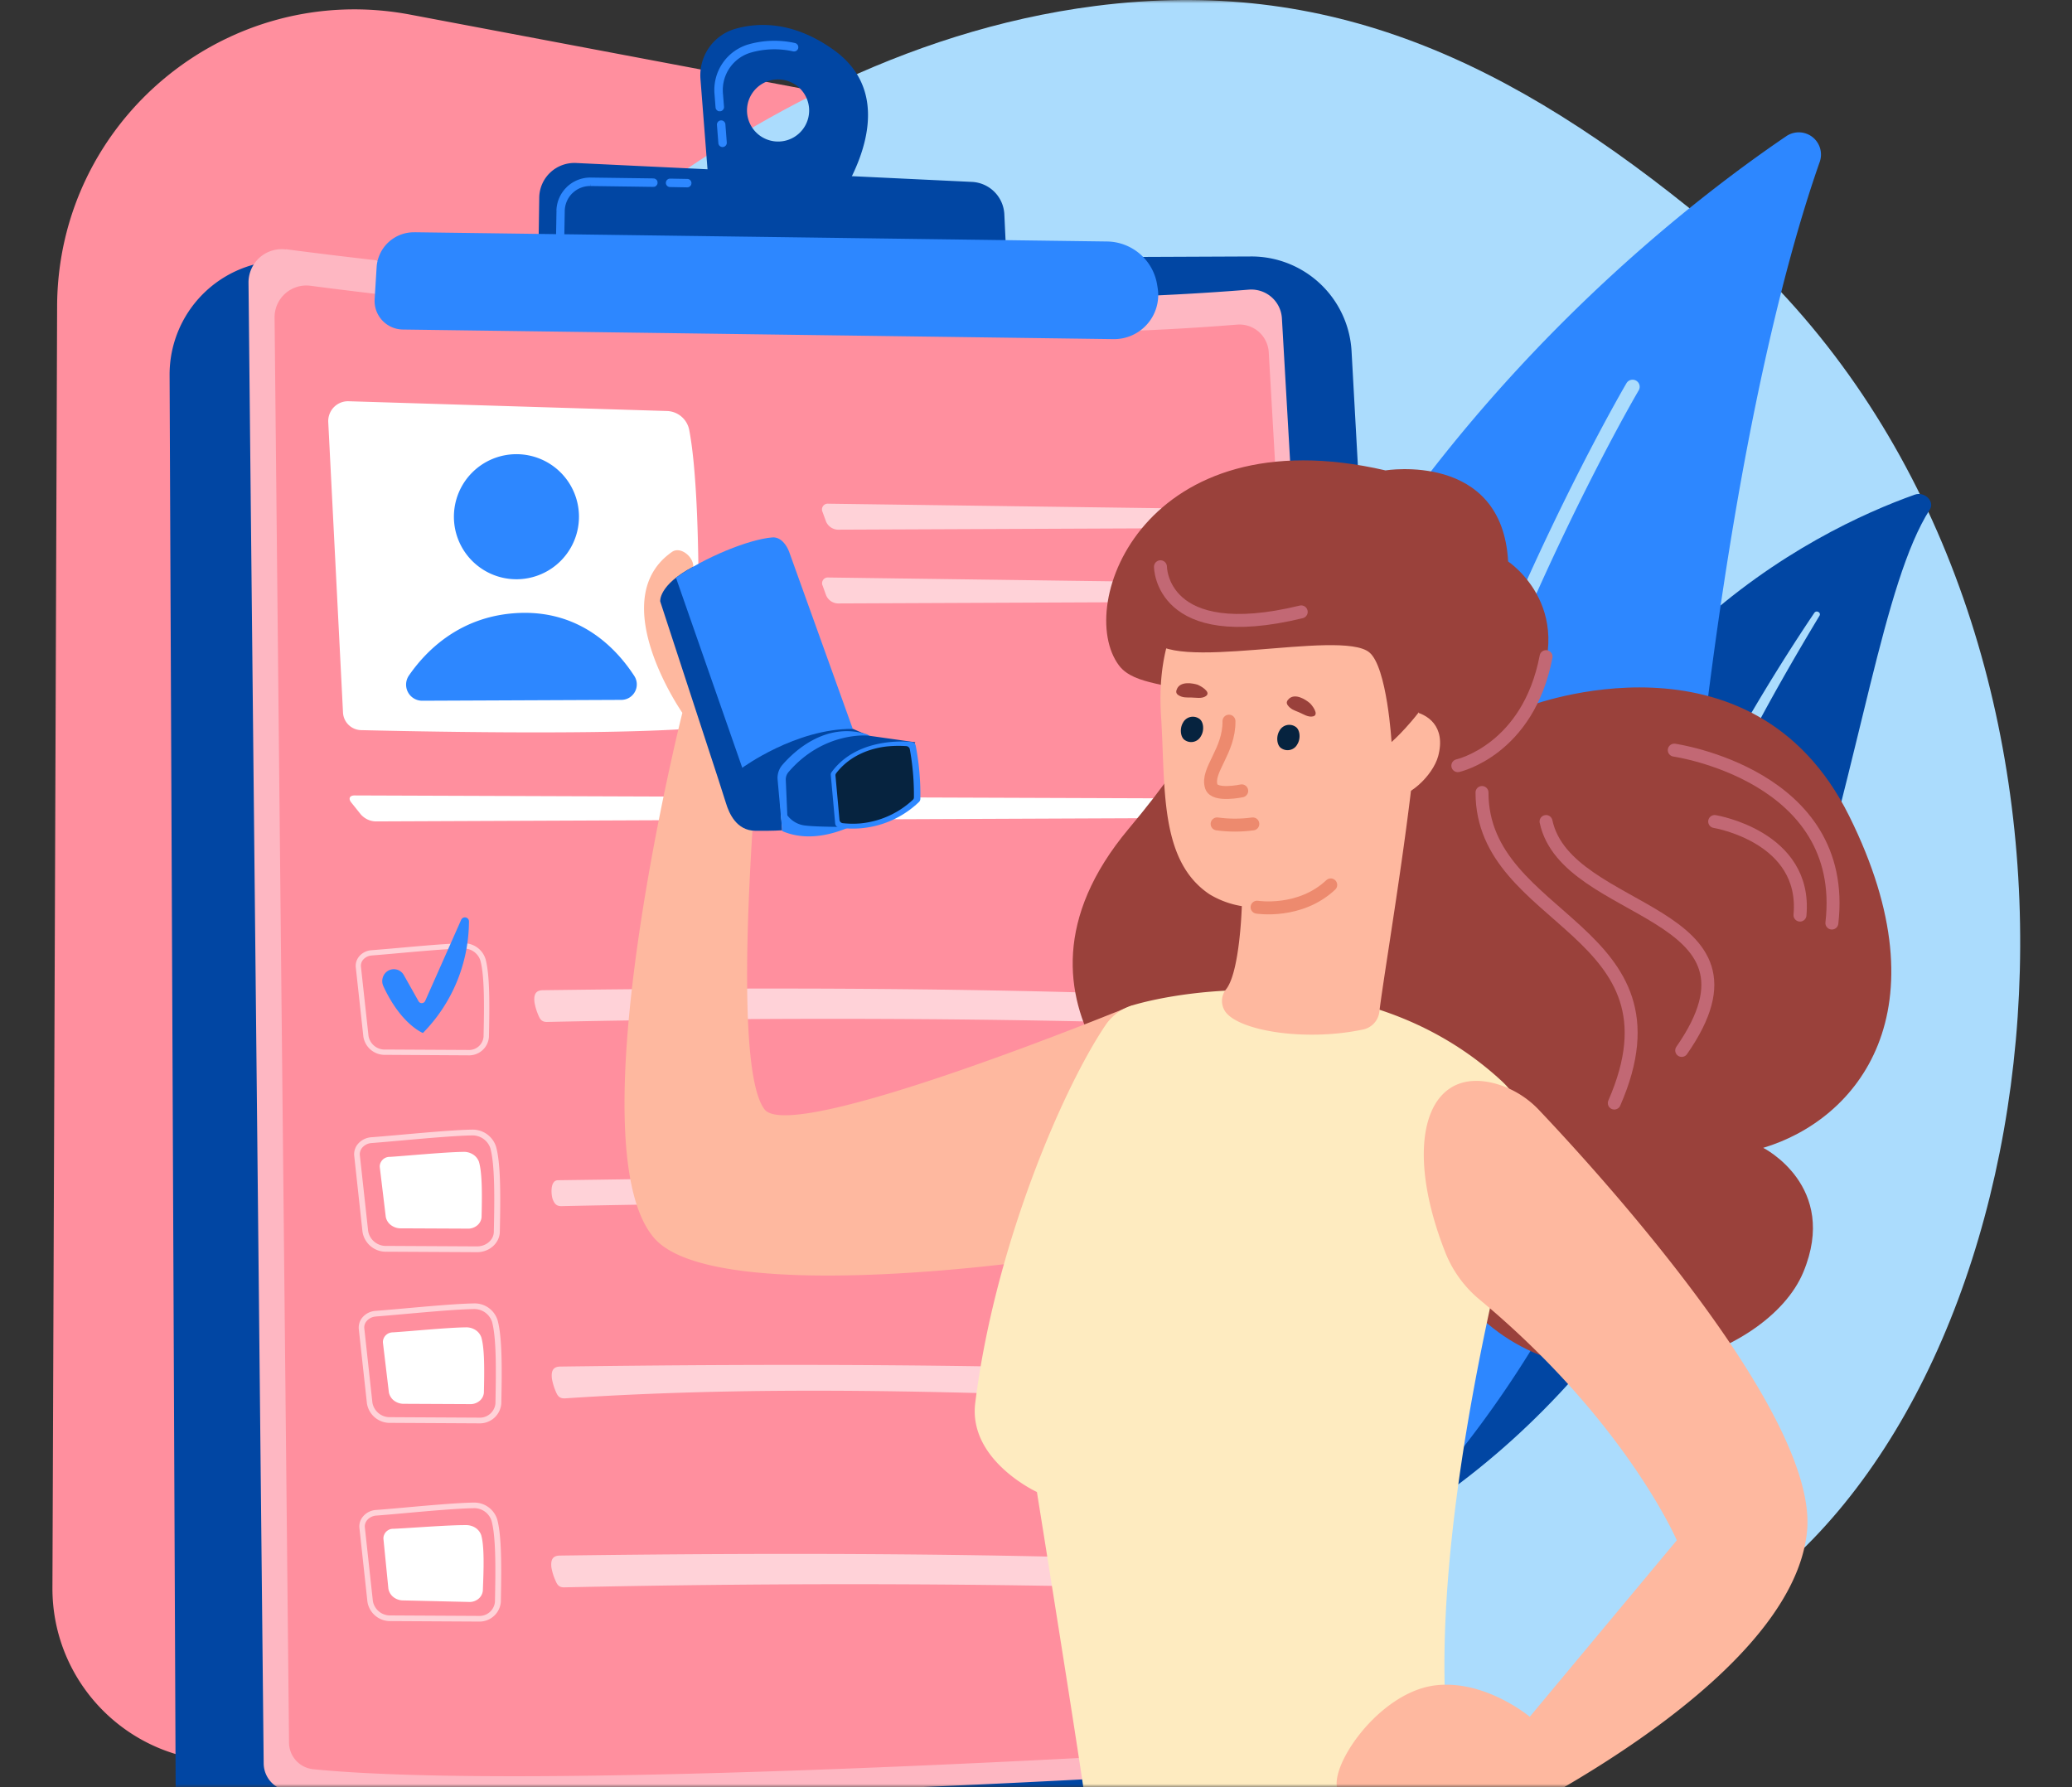 <svg width="320" height="276" fill="none" xmlns="http://www.w3.org/2000/svg"><rect width="100%" height="100%" fill="#333333" stroke="none"/><mask id="a" style="mask-type:alpha" maskUnits="userSpaceOnUse" x="0" y="0" width="320" height="276"><path fill="#fff" d="M0 0h320v276H0z"/></mask><g mask="url(#a)"><path fill-rule="evenodd" clip-rule="evenodd" d="M8.821 47.291C8.926 18.534 35.097-3.077 63.355 2.258l159.943 30.197a39.373 39.373 0 0 1 29.412 24.471C292.811 160.477 216.406 272 105.362 272H34.809c-14.79 0-26.765-12.018-26.711-26.808l.723-197.9Z" fill="#FF8F9E"/><path d="M280.008 237.662c-5.675 5.864-11.016 9.647-15.269 12.633-49.8 35.125-108.731 24.887-121.255 22.387-18.493-3.694-54.244-10.828-80.091-40.706-39.102-45.202-33.014-116.414-2.67-163.404 5.55-8.6 48.848-59.988 108.412-67.646 36.052-4.633 64.076 8.371 94.496 33.433 63.871 52.591 59.325 158.859 16.377 203.303Z" fill="#ABDCFD"/><path d="M298.038 78.693c.805-1.255-.799-2.832-2.313-2.305-15.393 5.474-54.405 24.362-65.189 77.658-13.528 66.871-37.109 84.682-61.233 92.101 0 0 28.624 2.617 53.478-15.124 61.033-43.546 60.948-130.03 75.257-152.33Z" fill="#0146A3"/><path d="M281.002 95.091c-3.967 6.582-7.782 13.245-11.305 20.041-3.522 6.795-6.881 13.667-9.945 20.658-3.065 6.991-5.91 14.072-8.434 21.267-2.524 7.195-4.764 14.474-6.944 21.81-2.227 7.319-4.423 14.706-7.497 21.843-3.074 7.137-7.163 13.966-12.616 19.814-1.364 1.457-2.764 2.895-4.251 4.237-1.487 1.341-2.993 2.676-4.553 3.958a82.86 82.86 0 0 1-10.051 6.987 90.71 90.71 0 0 1-23.347 9.44 1.89 1.89 0 0 1-1.268-.142 1.888 1.888 0 0 1-.891-.914 1.337 1.337 0 0 1 .932-1.846c1.993-.567 3.973-1.154 5.91-1.821.973-.32 1.93-.68 2.89-1.022.96-.342 1.908-.716 2.832-1.118a82.389 82.389 0 0 0 28.851-20.015 66.787 66.787 0 0 0 6.927-8.997 73.692 73.692 0 0 0 5.3-9.97c3.046-6.908 5.288-14.196 7.576-21.497 2.288-7.301 4.666-14.599 7.381-21.793a281.725 281.725 0 0 1 4.257-10.707c.735-1.774 1.511-3.531 2.285-5.295.774-1.764 1.593-3.497 2.41-5.236a323.837 323.837 0 0 1 10.603-20.491c3.824-6.698 7.849-13.263 12.171-19.668a.46.46 0 0 1 .615-.098.394.394 0 0 1 .211.251.394.394 0 0 1-.049.324Z" fill="#ABDCFD"/><path d="M180.025 255.247a5.47 5.47 0 0 0 8.396 3.451c17.844-11.87 65.26-49.972 72.32-123.605 5.975-62.18 15.104-95.32 20.298-110.091a3.429 3.429 0 0 0-5.163-3.972c-30.201 20.513-123.413 96.226-95.851 234.217Z" fill="#2D87FF"/><path d="M252.864 58.915a1.093 1.093 0 0 0-1.666.257c-.349.59-34.913 59.53-43.126 121.591a1.076 1.076 0 0 0 .219.808 1.096 1.096 0 0 0 1.953-.53c8.167-61.606 42.495-120.178 42.84-120.762a1.087 1.087 0 0 0-.22-1.364Z" fill="#ABDCFD"/><path d="m43.697 40.252 149.508-.645a15.49 15.49 0 0 1 15.531 14.637l11.97 216.713a11.43 11.43 0 0 1-11.155 12.05l-171.337 3.847a10.836 10.836 0 0 1-11.086-10.79L26.192 57.9a17.59 17.59 0 0 1 17.505-17.648Z" fill="#0146A3"/><path d="M44.158 38.49c20.426 2.683 90.669 10.944 148.698 6.24a4.767 4.767 0 0 1 3.498 1.137 4.72 4.72 0 0 1 1.625 3.302l12.504 217.698a5.438 5.438 0 0 1-5.085 5.736c-24.401 1.545-124.923 7.567-160.807 3.964a4.3 4.3 0 0 1-3.868-4.234L38.38 43.628a5.156 5.156 0 0 1 1.73-3.862 5.132 5.132 0 0 1 4.049-1.244v-.032Z" fill="#FEB7C2"/><path d="M47.945 44.132c19.659 2.577 87.261 10.53 143.105 6a4.555 4.555 0 0 1 1.789.212 4.534 4.534 0 0 1 2.646 2.313 4.55 4.55 0 0 1 .46 1.74l12.034 209.481a5.224 5.224 0 0 1-4.89 5.519c-23.485 1.492-120.218 7.281-154.747 3.821a4.154 4.154 0 0 1-3.704-4.101L42.405 49.058a4.905 4.905 0 0 1 3.471-4.752 4.852 4.852 0 0 1 2.07-.174Z" fill="#FF8F9E"/><path d="m50.693 65.134 2.281 44.912a2.862 2.862 0 0 0 2.784 2.709c8.318.201 34.248.725 48.88-.106a3.173 3.173 0 0 0 2.116-.958c.552-.57.872-1.324.9-2.116.243-8.425.751-32.947-1.212-43.187a3.614 3.614 0 0 0-3.434-2.915l-49.16-1.508a3.049 3.049 0 0 0-2.948 1.957c-.15.386-.221.799-.207 1.212Z" fill="#fff"/><path d="M89.416 79.755a9.657 9.657 0 1 1-19.314.084 9.657 9.657 0 0 1 19.314-.084ZM65.214 108.215l30.766-.132a2.394 2.394 0 0 0 2.366-2.479 2.385 2.385 0 0 0-.376-1.199c-2.646-4.08-8.128-10.055-17.595-9.753-9.128.302-14.51 5.747-17.214 9.658a2.483 2.483 0 0 0-.159 2.575 2.482 2.482 0 0 0 2.212 1.33Z" fill="#2D87FF"/><path opacity=".6" d="M182.719 81.57a1.342 1.342 0 0 0 .963-.401 1.29 1.29 0 0 0 .28-.445c.066-.168.097-.348.09-.53v-.28a1.458 1.458 0 0 0-1.413-1.386l-54.695-.74a.937.937 0 0 0-.466.068.869.869 0 0 0-.365.296.884.884 0 0 0-.08.905l.53 1.46a2.078 2.078 0 0 0 1.825 1.281l53.331-.227ZM127.954 89.185a.891.891 0 0 0-.99.804.883.883 0 0 0 .085.46l.529 1.461a2.05 2.05 0 0 0 1.826 1.28l53.357-.227a1.313 1.313 0 0 0 .947-.402c.125-.127.223-.278.286-.445.064-.168.092-.349.084-.529v-.286a1.441 1.441 0 0 0-.433-.968 1.468 1.468 0 0 0-.979-.413l-54.712-.735Z" fill="#fff"/><path d="M182.026 126.333a1.279 1.279 0 0 0 1.228-.852c.058-.17.079-.35.063-.529v-.291a1.499 1.499 0 0 0-.465-.963 1.539 1.539 0 0 0-.995-.402l-127.103-.455c-.746 0-.979.476-.53 1.058l1.52 1.895c.284.311.625.566 1.005.751.382.181.795.285 1.217.307l124.06-.519Z" fill="#fff"/><path opacity=".6" d="m72.305 162.974-12.753-.074a3.329 3.329 0 0 1-3.435-2.826l-1.17-10.695a2.351 2.351 0 0 1 .09-.899c.095-.291.244-.56.44-.794a2.733 2.733 0 0 1 1.89-.942 348.15 348.15 0 0 0 4.19-.355c3.371-.301 7.567-.677 9.922-.719h.07a3.475 3.475 0 0 1 3.434 2.423c.677 2.456.635 7.091.529 12.034a3.069 3.069 0 0 1-3.207 2.847Zm-14.902-15.415c-.252.015-.498.08-.725.19a1.97 1.97 0 0 0-.598.461 1.42 1.42 0 0 0-.338 1.058l1.169 10.695a2.527 2.527 0 0 0 2.646 2.116l12.758.069a2.247 2.247 0 0 0 2.366-2.042c.11-4.901.148-9.462-.498-11.801a2.696 2.696 0 0 0-2.699-1.826c-2.333.043-6.508.413-9.868.715-1.588.142-3.117.28-4.202.359l-.01.006Z" fill="#fff"/><path d="M59.928 149.919a1.782 1.782 0 0 1 1.349-.185c.228.059.44.165.624.312.188.144.345.324.46.53l2.281 4.048a.553.553 0 0 0 .53.286.528.528 0 0 0 .296-.101.562.562 0 0 0 .196-.233l5.561-12.531a.663.663 0 0 1 .291-.307.636.636 0 0 1 .778.17c.09.114.137.257.133.402a24.702 24.702 0 0 1-7.113 17.214s-3.37-1.297-6.112-7.239a1.842 1.842 0 0 1-.084-1.323c.13-.437.418-.809.81-1.043Z" fill="#2D87FF"/><path opacity=".6" d="m73.685 193.375-13.95-.074a3.646 3.646 0 0 1-3.752-3.09l-1.275-11.7a2.378 2.378 0 0 1 .096-.984 2.4 2.4 0 0 1 .476-.868c.259-.302.576-.548.931-.725.356-.176.742-.28 1.138-.307 1.175-.085 2.826-.233 4.577-.387 3.705-.333 8.277-.74 10.86-.788h.073a3.786 3.786 0 0 1 3.757 2.646c.736 2.677.694 7.747.577 13.155-.053 1.731-1.619 3.122-3.508 3.122Zm-.842-18.029h-.063c-2.546.048-7.118.45-10.79.783-1.757.154-3.413.302-4.593.392a2.085 2.085 0 0 0-.794.206 2.171 2.171 0 0 0-.656.503 1.68 1.68 0 0 0-.307.556 1.554 1.554 0 0 0-.064.624l1.281 11.7a2.773 2.773 0 0 0 2.868 2.297l13.95.074c1.407 0 2.566-1 2.592-2.233.117-5.361.159-10.351-.53-12.907a2.898 2.898 0 0 0-2.878-1.995h-.016Z" fill="#fff"/><path d="M60.302 178.653c2.646-.174 8.467-.735 11.203-.767a2.602 2.602 0 0 1 1.519.381c.435.262.767.666.942 1.143.529 1.773.487 5.292.407 8.573a1.865 1.865 0 0 1-.714 1.291c-.43.333-.966.499-1.508.465l-10.155-.047a2.493 2.493 0 0 1-1.588-.476 2.072 2.072 0 0 1-.83-1.297l-.927-7.699c-.013-.203.02-.405.096-.593.08-.198.198-.378.349-.529a1.61 1.61 0 0 1 .53-.344c.216-.077.446-.112.676-.101Z" fill="#fff"/><path opacity=".6" d="m73.986 219.808-13.647-.074a3.566 3.566 0 0 1-3.673-3.027l-1.254-11.447c-.032-.324 0-.651.096-.963.095-.311.253-.599.465-.846A2.918 2.918 0 0 1 58 202.44c1.148-.085 2.767-.228 4.482-.381 3.609-.323 8.097-.725 10.62-.767a3.703 3.703 0 0 1 3.747 2.593c.725 2.646.683 7.588.572 12.88a3.319 3.319 0 0 1-3.435 3.043Zm-15.944-16.495c-.27.016-.535.086-.778.207-.244.117-.46.285-.635.492a1.482 1.482 0 0 0-.365 1.148l1.25 11.446a2.714 2.714 0 0 0 2.81 2.249l13.652.074a2.42 2.42 0 0 0 2.54-2.185c.106-5.25.153-10.129-.53-12.632a2.898 2.898 0 0 0-2.894-1.952c-2.492.042-6.964.439-10.557.762-1.714.153-3.344.301-4.503.386l.01.005Z" fill="#fff"/><path d="M60.767 205.752c2.646-.169 8.387-.735 11.112-.767a2.649 2.649 0 0 1 1.514.381c.432.264.762.667.937 1.143.529 1.773.481 5.292.402 8.578a1.85 1.85 0 0 1-.71 1.286 2.211 2.211 0 0 1-1.497.466l-10.08-.048a2.487 2.487 0 0 1-1.562-.471 2.116 2.116 0 0 1-.825-1.302l-.921-7.694a1.352 1.352 0 0 1 .1-.593c.075-.199.192-.38.344-.529a1.67 1.67 0 0 1 .53-.344c.21-.073.432-.109.656-.106Z" fill="#fff"/><path opacity=".6" d="M190.574 212.098c-34.698-1.456-69.322-1.524-104.01-1.059-1.29 0-1.428.852-1.333 1.831.122.709.33 1.4.62 2.059.253.608.528 1.058 1.402 1.021 35.428-2.349 68.676-.661 103.094.455.704 0 .889-.307.995-.915.113-.782.161-1.571.143-2.36-.011-.635-.175-1.001-.911-1.032ZM190.502 241.287c-34.698-1.455-69.322-1.524-104.015-1.058-1.286 0-1.429.846-1.328 1.831.126.708.341 1.398.64 2.053.254.614.53 1.058 1.402 1.021 34.397-.741 68.677-.661 103.094.455.704 0 .884-.307.99-.915a13.51 13.51 0 0 0 .148-2.36c-.053-.63-.217-.995-.931-1.027ZM190.1 182.432c-34.698-1.461-69.211-.614-103.92-.169-1.29 0-1.058 2.365-.804 2.979.254.614.53 1.058 1.403 1.021 34.396-.746 68.676-.667 103.094.455.698 0 .884-.312.989-.921.117-.779.165-1.567.143-2.354-.026-.614-.19-.985-.905-1.011ZM187.887 153.978c-34.699-1.456-69.322-1.524-104.015-1.059-1.286 0-1.43.852-1.329 1.836a8.59 8.59 0 0 0 .609 2.043c.254.609.53 1.058 1.402 1.021 34.397-.74 68.677-.661 103.094.456.704 0 .884-.307.99-.916a13.51 13.51 0 0 0 .148-2.36c-.021-.625-.185-.99-.899-1.021ZM73.937 250.421l-13.547-.075a3.538 3.538 0 0 1-3.646-3l-1.233-11.361a2.335 2.335 0 0 1 .556-1.794 2.85 2.85 0 0 1 .9-.709 2.96 2.96 0 0 1 1.105-.297c1.143-.079 2.741-.222 4.445-.375 3.583-.323 8.044-.72 10.547-.763h.069a3.711 3.711 0 0 1 3.651 2.572c.714 2.604.672 7.53.566 12.785a3.309 3.309 0 0 1-3.413 3.017Zm-.825-17.506h-.053c-2.477.043-6.943.434-10.489.757-1.703.154-3.307.296-4.455.381a1.962 1.962 0 0 0-.773.206c-.244.116-.46.282-.635.487a1.56 1.56 0 0 0-.296.53 1.475 1.475 0 0 0-.064.608l1.239 11.361a2.696 2.696 0 0 0 2.788 2.228l13.547.074a2.395 2.395 0 0 0 2.519-2.169c.111-5.202.154-10.055-.529-12.531a2.807 2.807 0 0 0-2.794-1.937l-.005.005Z" fill="#fff"/><path d="M60.862 236.09c2.646-.122 8.35-.582 11.06-.566a2.648 2.648 0 0 1 1.492.407c.427.274.748.684.91 1.164.498 1.784.381 5.292.244 8.578a1.855 1.855 0 0 1-.73 1.276 2.163 2.163 0 0 1-1.493.439l-10.017-.233a2.47 2.47 0 0 1-1.545-.497 2.12 2.12 0 0 1-.8-1.318l-.767-7.71c-.01-.203.027-.406.106-.593.08-.2.2-.38.355-.529.154-.143.334-.256.529-.333.212-.067.434-.095.656-.085Z" fill="#fff"/><path d="M128.762 7.713c-6.07-4.344-11.399-4.328-15.161-3.275a7.474 7.474 0 0 0-5.419 7.79l1.381 17.674 19.22 1.963s11.88-15.642-.021-24.152Zm-8.657 14.145a4.805 4.805 0 0 1-4.636-5.79 4.801 4.801 0 0 1 9.493.82 4.797 4.797 0 0 1-2.375 4.317 4.796 4.796 0 0 1-2.472.653h-.01Z" fill="#0146A3"/><path d="m83.152 39.368.127-8.874a5.428 5.428 0 0 1 5.673-5.323l61.152 2.92a5.26 5.26 0 0 1 5.006 5.007l.402 8.53-72.36-2.26Z" fill="#0146A3"/><path d="M111.585 22.43a.422.422 0 0 1-.259-.106.376.376 0 0 1-.122-.254l-.217-2.815a.396.396 0 0 1 .09-.28.372.372 0 0 1 .265-.133.363.363 0 0 1 .28.09.407.407 0 0 1 .138.264l.217 2.81a.395.395 0 0 1-.36.418l-.032.006Zm-.434-5.52a.37.37 0 0 1-.259-.105.376.376 0 0 1-.122-.254l-.169-2.117a7.069 7.069 0 0 1 5.107-7.345 14.315 14.315 0 0 1 7-.19.447.447 0 0 1 .138.058.53.53 0 0 1 .111.11.386.386 0 0 1 .053.144.414.414 0 0 1-.058.296.421.421 0 0 1-.254.164.379.379 0 0 1-.154 0 13.503 13.503 0 0 0-6.625.18 6.278 6.278 0 0 0-4.545 6.535l.169 2.117a.418.418 0 0 1-.09.28.408.408 0 0 1-.265.138l-.037-.01Zm-7.678 11.711a.368.368 0 0 1-.27-.116.38.38 0 0 1 0-.53.39.39 0 0 1 .275-.105l2.646.047a.365.365 0 0 1 .27.117.375.375 0 0 1-.275.64l-2.646-.053Zm-17.251 7.81a.386.386 0 0 0 .275.117.38.38 0 0 0 .392-.38l.063-3.589a4.234 4.234 0 0 1 1.265-2.937 4.175 4.175 0 0 1 2.968-1.185l9.684.132a.38.38 0 0 0 .276-.11.404.404 0 0 0 .121-.27.38.38 0 0 0-.111-.276.402.402 0 0 0-.27-.122l-9.684-.132a4.958 4.958 0 0 0-5.016 4.89l-.064 3.593c-.003.1.033.196.1.27Z" fill="#2D87FF"/><path d="M111.583 22.43v.265h.027l-.027-.265Zm-.381-.36h.265-.265Zm-.217-2.815h-.264.264Zm.09-.28.201.174-.201-.174Zm.265-.132v-.265.265Zm.28.09-.169.2.169-.2Zm.138.264h.265-.265Zm.217 2.81h.264-.264Zm-.095.286.201.17-.201-.17Zm-.265.132v-.265.265Zm-.725-5.62.18-.19-.18.19Zm.259.106.09-.249h-.084l-.006.25Zm-.381-.36h.265-.265Zm-.169-2.116h.265-.265Zm1.244-4.583.216.153-.216-.153Zm3.863-2.762-.075-.254.075.254Zm7.001-.191-.059.26.059-.26Zm.137.058-.148.223.148-.223Zm.164.254-.259.048.259-.048Zm0 .154.26.058-.26-.058Zm-.169.248-.148-.222.148.222Zm-.143.059-.048-.26.048.26Zm-.153 0-.059.259.059-.26Zm-6.626.18-.074-.254.074.254Zm-3.439 2.455-.217-.148.217.148Zm-1.106 4.08h-.265.265Zm.169 2.117h.264-.264Zm-.09.28-.201-.17.201.17Zm-.265.138-.09.248h.106l-.016-.248ZM103.201 28.5l-.19.185.19-.185Zm0-.53-.185-.19.185.19Zm3.191.06-.19.184.19-.185Zm0 .528-.18-.19.18.19Zm-19.881 7.99v.265h.64l-.444-.46-.196.196Zm-.275-.116-.19.18.19-.18Zm.27.111v-.264h-.64l.444.46.196-.195Zm1.72-6.905.185.19-.186-.19Zm2.968-1.186v-.264.264Zm9.684.133v-.265.265Zm.275-.111.185.19-.185-.19Zm0-.53.191-.185-.191.185Zm-.27-.121v-.265.265Zm-9.684-.133v-.264.264Zm-3.519 1.408-.185-.19.185.19Zm23.464-6.567c.12.11.276.174.439.18v-.53a.124.124 0 0 1-.084-.036l-.355.386Zm-.201-.429a.654.654 0 0 0 .201.429l.365-.386a.108.108 0 0 1-.026-.036.11.11 0 0 1-.011-.044l-.529.037Zm-.217-2.81.217 2.816.529-.043-.217-2.815-.529.042Zm.153-.47a.641.641 0 0 0-.153.47l.529-.042a.088.088 0 0 1 .003-.046.1.1 0 0 1 .024-.039l-.403-.344Zm.445-.228a.636.636 0 0 0-.445.227l.403.344a.114.114 0 0 1 .037-.03.114.114 0 0 1 .047-.012l-.042-.53Zm.476.153a.646.646 0 0 0-.476-.153l.042.529a.12.12 0 0 1 .09 0l.344-.376Zm.228.445a.663.663 0 0 0-.228-.445l-.344.402a.161.161 0 0 1 .043.085l.529-.042Zm.217 2.815-.217-2.815-.529.042.217 2.81.529-.037Zm-.159.471a.649.649 0 0 0 .159-.47l-.529.036a.147.147 0 0 1-.032.09l.402.344Zm-.444.228a.646.646 0 0 0 .444-.228l-.402-.344a.1.1 0 0 1-.08.042l.038.53Zm-.032 0h.037l-.048-.53h-.037l.048.53Zm-.895-5.69a.638.638 0 0 0 .434.176v-.53a.12.12 0 0 1-.084-.031l-.35.386Zm-.206-.428a.65.65 0 0 0 .206.429l.36-.386a.107.107 0 0 1-.026-.036.11.11 0 0 1-.011-.044l-.529.037Zm-.164-2.116.164 2.116.529-.042-.169-2.117-.524.043Zm1.286-4.763a7.321 7.321 0 0 0-1.286 4.763l.529-.043a6.809 6.809 0 0 1 1.196-4.408l-.439-.312Zm4.006-2.868a7.322 7.322 0 0 0-4.006 2.868l.434.302a6.778 6.778 0 0 1 3.704-2.646l-.132-.524Zm7.133-.196a14.662 14.662 0 0 0-7.133.196l.148.529a13.98 13.98 0 0 1 6.879-.19l.106-.535Zm.233.1a.671.671 0 0 0-.238-.1l-.111.53a.093.093 0 0 1 .047 0l.302-.43Zm.18.186a.756.756 0 0 0-.18-.185l-.302.439s.027 0 .037.032l.445-.286Zm.095.238a.662.662 0 0 0-.095-.238l-.445.286a.127.127 0 0 1 0 .047l.54-.095Zm0 .26a.706.706 0 0 0 0-.26l-.529.095a.095.095 0 0 1 0 .053l.529.111Zm-.101.232c.05-.07.084-.149.101-.233l-.529-.11a.19.19 0 0 1 0 .047l.428.296Zm-.185.18a.658.658 0 0 0 .185-.18l-.439-.296a.07.07 0 0 1-.037.031l.291.445Zm-.238.095a.657.657 0 0 0 .238-.095l-.291-.445h-.042l.095.54Zm-.259 0a.713.713 0 0 0 .259 0l-.095-.529h-.053l-.111.53Zm-6.498.175a13.228 13.228 0 0 1 6.498-.175l.111-.529a13.826 13.826 0 0 0-6.752.185l.143.519Zm-3.292 2.355a6.019 6.019 0 0 1 3.297-2.355l-.148-.53a6.525 6.525 0 0 0-3.583 2.562l.434.323Zm-1.058 3.905a6.027 6.027 0 0 1 1.058-3.905l-.434-.302a6.558 6.558 0 0 0-1.153 4.234l.529-.027Zm.169 2.117-.169-2.117-.529.042.169 2.117.529-.042Zm-.159.476a.66.66 0 0 0 .128-.222.663.663 0 0 0 .031-.254l-.529.042a.11.11 0 0 1-.004.048.112.112 0 0 1-.022.042l.396.344Zm-.444.222a.642.642 0 0 0 .444-.222l-.396-.344a.162.162 0 0 1-.085.042l.037.524Zm-.143-.026h.037l.175-.53h-.032l-.18.53Zm-8.049 11.53c.12.123.284.194.455.196v-.529a.102.102 0 0 1-.046-.009.1.1 0 0 1-.038-.028l-.371.37Zm-.185-.465a.672.672 0 0 0 .185.466l.381-.37a.128.128 0 0 1-.037-.086l-.529-.01Zm.201-.46a.683.683 0 0 0-.201.46h.529a.142.142 0 0 1 .043-.09l-.371-.37Zm.466-.18a.663.663 0 0 0-.466.18l.371.38a.12.12 0 0 1 .084-.031l.011-.53Zm2.646.047-2.646-.048v.53l2.646.047v-.529Zm.455.196a.642.642 0 0 0-.455-.196v.53c.016-.001.032.002.046.008a.1.1 0 0 1 .038.028l.371-.37Zm.185.466a.667.667 0 0 0-.185-.466l-.381.37c.012.01.022.024.028.038.006.015.009.031.009.047l.529.01Zm-.201.455a.648.648 0 0 0 .201-.455h-.529a.133.133 0 0 1-.037.084l.365.37Zm-.466.185a.637.637 0 0 0 .466-.185l-.365-.381a.13.13 0 0 1-.041.028.127.127 0 0 1-.049.009l-.011.529Zm-2.646-.048 2.646.048v-.53l-2.646-.047v.53Zm-16.965 7.409a.137.137 0 0 1-.09-.037l-.381.365a.657.657 0 0 0 .46.201l.01-.53Zm-.201.444.38-.37-.38.37Zm.28-.481a.122.122 0 0 1-.084.031v.53a.661.661 0 0 0 .465-.18l-.38-.381Zm.037-.085a.105.105 0 0 1-.037.085l.37.38a.65.65 0 0 0 .197-.46l-.53-.005Zm.064-3.593-.064 3.593h.53l.063-3.588-.53-.005Zm1.35-3.122a4.472 4.472 0 0 0-1.35 3.122h.529a3.937 3.937 0 0 1 1.185-2.752l-.365-.37Zm3.174-1.26a4.439 4.439 0 0 0-3.175 1.26l.365.38a3.912 3.912 0 0 1 2.784-1.11l.026-.53Zm9.684.133-9.684-.133v.53l9.679.132.005-.53Zm.09-.037a.12.12 0 0 1-.09.037v.529a.667.667 0 0 0 .466-.185l-.376-.381Zm.037-.085a.124.124 0 0 1-.037.085l.365.38a.637.637 0 0 0 .201-.454l-.529-.011Zm-.037-.085a.124.124 0 0 1 .037.085h.529a.663.663 0 0 0-.185-.466l-.381.381Zm-.084-.042a.132.132 0 0 1 .084.042l.381-.37a.677.677 0 0 0-.455-.201l-.01.529Zm-9.684-.132 9.684.132v-.53l-9.68-.131-.004.529Zm-3.329 1.333a4.689 4.689 0 0 1 3.329-1.333v-.53a5.234 5.234 0 0 0-3.705 1.482l.376.381Zm-1.418 3.297a4.672 4.672 0 0 1 1.418-3.297l-.37-.38a5.223 5.223 0 0 0-1.588 3.666l.54.011Zm-.064 3.588.064-3.588h-.53l-.063 3.593.53-.005Zm.032.09a.127.127 0 0 1-.032-.09h-.529a.646.646 0 0 0 .18.46l.381-.37Z" fill="#2D87FF"/><path d="m64.022 35.866 106.988 1.428a7.94 7.94 0 0 1 7.7 6.684l.085.53a6.807 6.807 0 0 1-1.588 5.513 6.808 6.808 0 0 1-5.228 2.35L62.206 50.889a4.425 4.425 0 0 1-4.096-2.926 4.427 4.427 0 0 1-.248-1.757l.301-4.91a5.763 5.763 0 0 1 5.821-5.425l.038-.005Z" fill="#2D87FF"/><path d="M172.811 102.759c-6.959-9.324 4.037-38.693 41.164-30.115 0 0 18.019-2.943 18.94 14.065 0 0 11.604 7.657 3.111 22.374 0 0 34.524-13.33 49.563 16.933 15.039 30.264 1.217 46.912-13.277 51.246 0 0 11.742 5.895 6.186 19.214-5.556 13.32-33.714 22.697-50.341 6.504 0 0-47.313 6.255-46.371-27.168 0 0-30.597-20.188-7.483-47.811 23.115-27.623 3.318-18.802-1.492-25.242Z" fill="#9A413B"/><path d="M103.79 85.227c1.286-.894 3.323.725 3.281 2.297-.143 5.82-2.085 7.588 4.455 13.229.344.286.646.566.937.842.38-.512.63-1.107.73-1.736a3.985 3.985 0 0 0-.143-1.884c-1.254-4.307 4.477-7.938 4.477-7.938s-1.026 4.408 1.424 8.123c2.116 3.207-1.35 12.521-1.35 12.521s-5.291 53.145.477 60.643c4.259 5.541 56.844-16.081 56.844-16.081l-15.463 39.439s-49.441 7.054-58.463-3.53c-12.351-14.473 4.387-81.069 4.387-81.069s-12.177-17.49-1.593-24.856Z" fill="#FEB89F"/><path d="M235.524 172.79a12.693 12.693 0 0 0-3.577-5.821c-20.68-19.13-49.584-13.96-57.051-11.716a7.662 7.662 0 0 0-4.169 3.075c-6.568 9.736-17.082 34.063-20.109 58.325-1.106 8.88 9.525 13.759 9.525 13.759s6.123 38.138 7.408 47.287c.477 3.419 15.347 11.356 18.781 11.912 41.921 6.784 41.874-3.037 41.874-3.037-12.838-26.121 1.809-86.484 7.355-106.894.623-2.256.61-4.641-.037-6.89Z" fill="#FEEBC0"/><path d="M237.762 171.504a14.737 14.737 0 0 0-6.88-4.18c-10.53-2.784-14.393 9.16-7.604 26.252a18.13 18.13 0 0 0 5.292 7.171c22.474 18.706 30.396 37.121 30.396 37.121l-22.707 27.253s-6.879-5.768-14.568-4.852c-11.282 1.344-20.982 20.145-11.288 16.891 9.695-3.255 17.892 5.879 17.892 5.879s48.684-22.416 50.801-46.758c1.55-18.288-32.661-55.632-41.334-64.777Z" fill="#FEB89F"/><path d="M101.964 92.88s-.317-2.504 5.08-5.356l8.854 15.14 4.291 16.468.598 9.091s-1.661.116-4.164.074c-2.869-.048-4.012-2.646-4.509-4.281l-1.228-3.842-8.922-27.295Z" fill="#0146A3"/><path d="m114.633 118.555 6.387 1.137 13.145-6.08-2.461-1.058-11.049-1.725-6.022 7.726Z" fill="#0146A3"/><path d="m131.703 112.564-9.816-27.316c-.397-1.09-1.312-2.36-2.619-2.254-3.567.291-10.34 3.011-14.875 6.213l10.244 29.364s8.256-6.07 17.066-6.007Z" fill="#2D87FF"/><path d="m134.763 114.66.863 9.557c.023.236-.013.475-.106.693-.094.208-.238.39-.418.529-1.969 1.588-8.552 5.387-14.288 2.906l-.72-7.938a3.083 3.083 0 0 1 .746-2.297c1.863-2.148 6.647-6.593 12.891-4.762.281.079.531.244.715.471.193.239.304.534.317.841Z" fill="#2D87FF"/><path d="m141.36 114.628-7.26-1.026s-6.858-.725-12.319 5.625a1.751 1.751 0 0 0-.424 1.222l.238 5.461a3.983 3.983 0 0 0 2.869 1.588c2.032.249 8.17.206 8.17.206l8.726-13.076Z" fill="#0146A3"/><path d="M142.138 123.37a39.605 39.605 0 0 0-.725-8.26.734.734 0 0 0-.682-.529c-2.016-.207-8.705-.286-12.309 4.678a.596.596 0 0 0-.116.418l.682 7.535a.736.736 0 0 0 .217.413.754.754 0 0 0 .429.19 14.76 14.76 0 0 0 12.293-3.963.693.693 0 0 0 .211-.482Z" fill="#2D87FF"/><path d="M132.826 127.165a13.759 13.759 0 0 0 8.138-3.636.53.53 0 0 0 .132-.169.527.527 0 0 0 .048-.207 39.08 39.08 0 0 0-.64-7.487.567.567 0 0 0-.212-.318.615.615 0 0 0-.36-.127 18.24 18.24 0 0 0-2.746.032c-2.482.227-5.858 1.28-8.054 4.17a.489.489 0 0 0-.101.344l.625 6.879c.021.131.086.25.185.339a.603.603 0 0 0 .36.143c.871.094 1.75.106 2.625.037Z" fill="#06233F"/><path fill-rule="evenodd" clip-rule="evenodd" d="M190.151 86.683c16.404-10.102 28.644 2.328 29.157 15.526.514 13.197-5.239 45.562-6.286 54.076a3.175 3.175 0 0 1-2.456 2.689c-8.673 1.862-18.817.322-21.209-2.588a2.895 2.895 0 0 1 .032-3.651c2.116-2.736 2.397-12.801 2.397-12.801a13.973 13.973 0 0 1-4.98-1.826c-7.842-5.233-6.784-16.632-7.493-27.517-1.249-19.098 10.838-23.908 10.838-23.908Z" fill="#FEB89F"/><path fill-rule="evenodd" clip-rule="evenodd" d="M200.01 112.189c.767.407.915 1.825.359 2.736a1.697 1.697 0 0 1-1.059.864 1.709 1.709 0 0 1-1.354-.192c-.772-.408-.91-1.826-.365-2.731a1.716 1.716 0 0 1 2.419-.677ZM185.117 110.935c.773.407.916 1.825.365 2.73a1.707 1.707 0 0 1-2.418.678c-.767-.408-.91-1.826-.365-2.731a1.716 1.716 0 0 1 2.418-.677Z" fill="#06233F"/><path fill-rule="evenodd" clip-rule="evenodd" d="M185.041 105.786c.259.084 2.085 1.058 1.217 1.698-.629.466-1.587.239-2.296.233-.71-.005-1.323.048-1.969-.365-.423-.27-.402-.624-.175-1.058.593-1.101 2.345-.81 3.223-.529M202.3 108.596c.212.169 1.54 1.767.498 2.032-.757.196-1.561-.376-2.218-.646-.656-.27-1.243-.444-1.693-1.058-.296-.407-.137-.73.228-1.058.957-.805 2.476.121 3.175.719" fill="#9A413B"/><path fill-rule="evenodd" clip-rule="evenodd" d="M211.901 116.052c-.445 3.096.529 6.63 3.027 6.985 2.498.355 6.35-3.233 7.181-6.255 1.249-4.646-1.678-6.604-4.181-6.964-2.503-.36-5.588 3.133-6.027 6.234Z" fill="#FEB89F"/><path d="M194.141 140.098s6.593 1.058 11.377-3.44" stroke="#ED8A6E" stroke-width="2" stroke-linecap="round" stroke-linejoin="round"/><path d="M258.574 115.845s26.988 3.847 24.342 26.702" stroke="#C26874" stroke-width="2" stroke-linecap="round" stroke-linejoin="round"/><path d="M264.812 126.868s14.288 2.328 13.177 14.452" stroke="#C26874" stroke-width="2" stroke-linecap="round" stroke-linejoin="round"/><path d="M187.973 127.238c1.829.247 3.684.247 5.514 0M189.803 111.369c.063 4.651-3.557 7.625-2.721 10.107.53 1.55 4.689.656 4.689.656" stroke="#ED8A6E" stroke-width="2" stroke-linecap="round" stroke-linejoin="round"/><path d="M192.554 75.11c-6.631 1.872-19.204 12.535-14.817 23.251 2.381 5.821 29.258-1.291 33.735 2.381 2.757 2.265 3.439 13.849 3.439 13.849s14.325-12.473 8.864-25.623c-5.461-13.15-23.003-16.182-31.221-13.859Z" fill="#9A413B"/><path d="M179.223 87.524s0 12.25 21.738 6.97M225.146 118.242s10.87-2.397 13.627-16.838M259.722 162.217c15.346-22.014-17.775-20.522-20.951-35.349M249.312 170.346c11.817-27.02-20.431-27.798-20.431-47.96" stroke="#C26874" stroke-width="2" stroke-linecap="round" stroke-linejoin="round"/></g></svg>